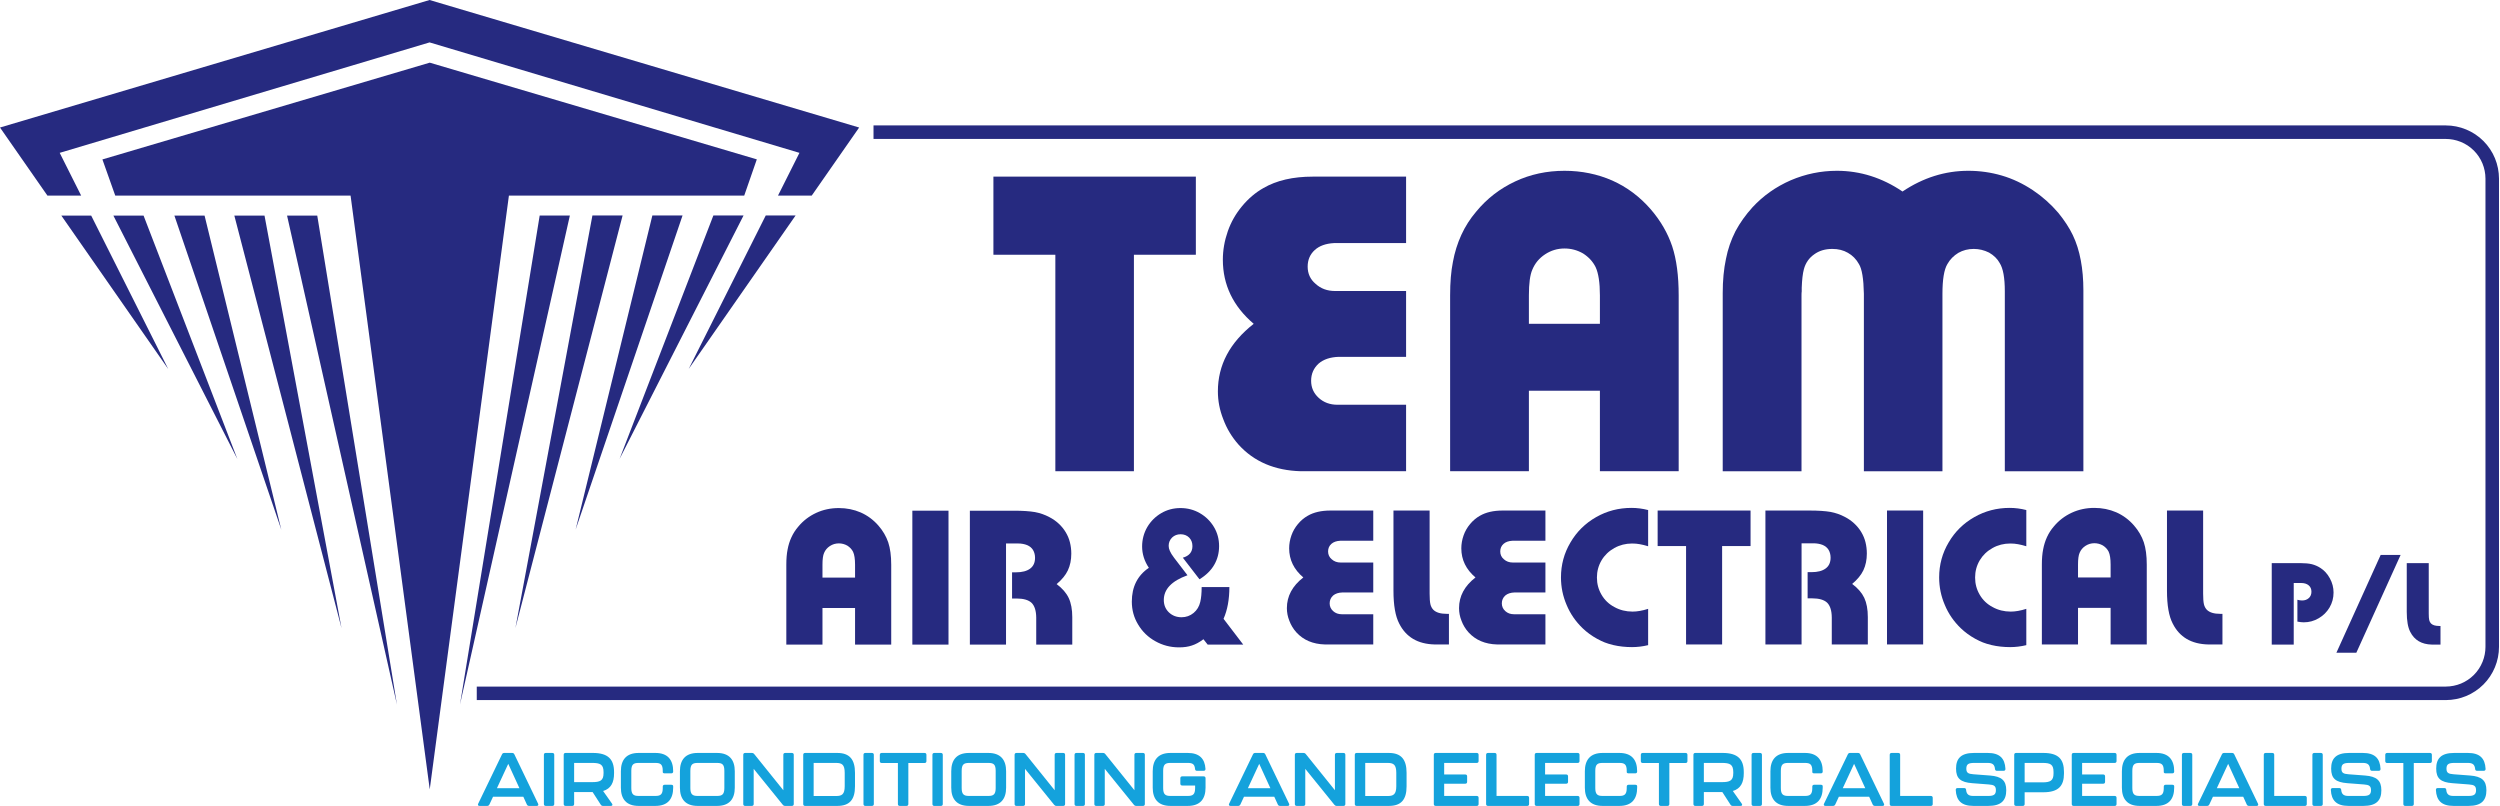 <?xml version="1.0" encoding="UTF-8" standalone="no"?>
<!DOCTYPE svg PUBLIC "-//W3C//DTD SVG 1.1//EN" "http://www.w3.org/Graphics/SVG/1.1/DTD/svg11.dtd">
<svg width="100%" height="100%" viewBox="0 0 1674 540" version="1.1" xmlns="http://www.w3.org/2000/svg" xmlns:xlink="http://www.w3.org/1999/xlink" xml:space="preserve" xmlns:serif="http://www.serif.com/" style="fill-rule:evenodd;clip-rule:evenodd;stroke-linejoin:round;stroke-miterlimit:2;">
    <g transform="matrix(8.333,0,0,8.333,347.811,516.03)">
        <path d="M0,1.411L-0.898,-0.549L-1.808,1.411L0,1.411ZM0.597,2.72L0.314,2.098L-2.122,2.098L-2.412,2.72C-2.447,2.792 -2.508,2.834 -2.593,2.834L-3.202,2.834C-3.316,2.834 -3.365,2.762 -3.316,2.659L-1.398,-1.315C-1.362,-1.387 -1.308,-1.423 -1.224,-1.423L-0.585,-1.423C-0.5,-1.423 -0.446,-1.387 -0.409,-1.315L1.502,2.659C1.55,2.762 1.502,2.834 1.387,2.834L0.779,2.834C0.694,2.834 0.633,2.798 0.597,2.72" style="fill:rgb(20,162,220);fill-rule:nonzero;"/>
    </g>
    <g transform="matrix(8.333,0,0,8.333,364.19,505.432)">
        <path d="M0,3.955L0,-0.001C0,-0.097 0.054,-0.151 0.15,-0.151L0.681,-0.151C0.778,-0.151 0.832,-0.097 0.832,-0.001L0.832,3.955C0.832,4.051 0.778,4.106 0.681,4.106L0.15,4.106C0.054,4.106 0,4.051 0,3.955" style="fill:rgb(20,162,220);fill-rule:nonzero;"/>
    </g>
    <g transform="matrix(8.333,0,0,8.333,404.138,526.783)">
        <path d="M0,-1.17C0,-1.797 -0.271,-1.912 -0.929,-1.912L-2.364,-1.912L-2.364,-0.368L-0.929,-0.368C-0.283,-0.368 0,-0.477 0,-1.091L0,-1.17ZM-0.036,0.344L0.682,1.363C0.753,1.465 0.706,1.544 0.585,1.544L-0.043,1.544C-0.12,1.544 -0.181,1.513 -0.223,1.447L-0.88,0.428L-2.364,0.428L-2.364,1.393C-2.364,1.489 -2.418,1.544 -2.514,1.544L-3.051,1.544C-3.147,1.544 -3.202,1.489 -3.202,1.393L-3.202,-2.563C-3.202,-2.659 -3.147,-2.714 -3.051,-2.714L-0.862,-2.714C0.374,-2.714 0.844,-2.195 0.844,-1.176L0.844,-1.086C0.844,-0.35 0.609,0.151 -0.036,0.344" style="fill:rgb(20,162,220);fill-rule:nonzero;"/>
    </g>
    <g transform="matrix(8.333,0,0,8.333,415.742,516.378)">
        <path d="M0,1.327L0,0.006C0,-0.898 0.428,-1.465 1.429,-1.465L2.774,-1.465C3.775,-1.465 4.202,-0.898 4.202,0.006L4.202,0.024C4.202,0.121 4.148,0.175 4.052,0.175L3.515,0.175C3.419,0.175 3.365,0.133 3.365,0.073L3.365,-0.024C3.365,-0.548 3.19,-0.663 2.774,-0.663L1.429,-0.663C1.013,-0.663 0.838,-0.548 0.838,-0.024L0.838,1.357C0.838,1.876 1.025,1.99 1.429,1.99L2.774,1.99C3.177,1.99 3.365,1.876 3.365,1.357L3.365,1.243C3.365,1.146 3.419,1.092 3.515,1.092L4.052,1.092C4.148,1.092 4.202,1.134 4.202,1.206L4.202,1.327C4.202,2.225 3.775,2.792 2.774,2.792L1.429,2.792C0.428,2.792 0,2.225 0,1.327" style="fill:rgb(20,162,220);fill-rule:nonzero;"/>
    </g>
    <g transform="matrix(8.333,0,0,8.333,480.102,510.855)">
        <path d="M0,2.653C0.404,2.653 0.591,2.539 0.591,2.02L0.591,0.639C0.591,0.115 0.422,-0 0,-0L-1.549,-0C-1.965,-0 -2.141,0.115 -2.141,0.639L-2.141,2.02C-2.141,2.539 -1.954,2.653 -1.549,2.653L0,2.653ZM-2.979,1.99L-2.979,0.669C-2.979,-0.235 -2.551,-0.802 -1.549,-0.802L0,-0.802C1.001,-0.802 1.429,-0.235 1.429,0.669L1.429,1.99C1.429,2.888 1.001,3.455 0,3.455L-1.549,3.455C-2.551,3.455 -2.979,2.888 -2.979,1.99" style="fill:rgb(20,162,220);fill-rule:nonzero;"/>
    </g>
    <g transform="matrix(8.333,0,0,8.333,497.686,505.432)">
        <path d="M0,3.955L0,-0.001C0,-0.097 0.054,-0.151 0.15,-0.151L0.693,-0.151C0.772,-0.151 0.832,-0.121 0.88,-0.061L3.22,2.846L3.22,-0.001C3.22,-0.097 3.274,-0.151 3.37,-0.151L3.908,-0.151C4.004,-0.151 4.058,-0.097 4.058,-0.001L4.058,3.955C4.058,4.051 4.004,4.106 3.908,4.106L3.365,4.106C3.286,4.106 3.226,4.076 3.177,4.015L0.838,1.127L0.838,3.955C0.838,4.051 0.784,4.106 0.687,4.106L0.15,4.106C0.054,4.106 0,4.051 0,3.955" style="fill:rgb(20,162,220);fill-rule:nonzero;"/>
    </g>
    <g transform="matrix(8.333,0,0,8.333,559.846,510.804)">
        <path d="M0,2.665C0.458,2.665 0.693,2.538 0.693,1.875L0.693,0.808C0.693,0.144 0.47,0.006 0,0.006L-1.803,0.006L-1.803,2.665L0,2.665ZM-2.641,3.31L-2.641,-0.645C-2.641,-0.742 -2.587,-0.796 -2.491,-0.796L0.096,-0.796C1.091,-0.796 1.519,-0.265 1.519,0.802L1.519,1.887C1.519,2.949 1.091,3.461 0.096,3.461L-2.491,3.461C-2.587,3.461 -2.641,3.407 -2.641,3.31" style="fill:rgb(20,162,220);fill-rule:nonzero;"/>
    </g>
    <g transform="matrix(8.333,0,0,8.333,578.181,505.432)">
        <path d="M0,3.955L0,-0.001C0,-0.097 0.054,-0.151 0.15,-0.151L0.681,-0.151C0.778,-0.151 0.832,-0.097 0.832,-0.001L0.832,3.955C0.832,4.051 0.778,4.106 0.681,4.106L0.15,4.106C0.054,4.106 0,4.051 0,3.955" style="fill:rgb(20,162,220);fill-rule:nonzero;"/>
    </g>
    <g transform="matrix(8.333,0,0,8.333,601.236,505.432)">
        <path d="M0,3.955L0,0.657L-1.302,0.657C-1.398,0.657 -1.453,0.602 -1.453,0.506L-1.453,-0.001C-1.453,-0.097 -1.398,-0.151 -1.302,-0.151L2.141,-0.151C2.238,-0.151 2.292,-0.097 2.292,-0.001L2.292,0.506C2.292,0.602 2.238,0.657 2.141,0.657L0.839,0.657L0.839,3.955C0.839,4.051 0.784,4.106 0.687,4.106L0.151,4.106C0.054,4.106 0,4.051 0,3.955" style="fill:rgb(20,162,220);fill-rule:nonzero;"/>
    </g>
    <g transform="matrix(8.333,0,0,8.333,624.352,505.432)">
        <path d="M0,3.955L0,-0.001C0,-0.097 0.054,-0.151 0.15,-0.151L0.682,-0.151C0.778,-0.151 0.832,-0.097 0.832,-0.001L0.832,3.955C0.832,4.051 0.778,4.106 0.682,4.106L0.15,4.106C0.054,4.106 0,4.051 0,3.955" style="fill:rgb(20,162,220);fill-rule:nonzero;"/>
    </g>
    <g transform="matrix(8.333,0,0,8.333,661.782,510.855)">
        <path d="M0,2.653C0.404,2.653 0.591,2.539 0.591,2.02L0.591,0.639C0.591,0.115 0.422,-0 0,-0L-1.549,-0C-1.965,-0 -2.141,0.115 -2.141,0.639L-2.141,2.02C-2.141,2.539 -1.954,2.653 -1.549,2.653L0,2.653ZM-2.979,1.99L-2.979,0.669C-2.979,-0.235 -2.551,-0.802 -1.549,-0.802L0,-0.802C1.001,-0.802 1.429,-0.235 1.429,0.669L1.429,1.99C1.429,2.888 1.001,3.455 0,3.455L-1.549,3.455C-2.551,3.455 -2.979,2.888 -2.979,1.99" style="fill:rgb(20,162,220);fill-rule:nonzero;"/>
    </g>
    <g transform="matrix(8.333,0,0,8.333,679.372,505.432)">
        <path d="M0,3.955L0,-0.001C0,-0.097 0.054,-0.151 0.15,-0.151L0.693,-0.151C0.772,-0.151 0.832,-0.121 0.88,-0.061L3.22,2.846L3.22,-0.001C3.22,-0.097 3.274,-0.151 3.37,-0.151L3.908,-0.151C4.004,-0.151 4.058,-0.097 4.058,-0.001L4.058,3.955C4.058,4.051 4.004,4.106 3.908,4.106L3.365,4.106C3.286,4.106 3.226,4.076 3.177,4.015L0.838,1.127L0.838,3.955C0.838,4.051 0.784,4.106 0.687,4.106L0.15,4.106C0.054,4.106 0,4.051 0,3.955" style="fill:rgb(20,162,220);fill-rule:nonzero;"/>
    </g>
    <g transform="matrix(8.333,0,0,8.333,719.515,505.432)">
        <path d="M0,3.955L0,-0.001C0,-0.097 0.054,-0.151 0.15,-0.151L0.681,-0.151C0.778,-0.151 0.832,-0.097 0.832,-0.001L0.832,3.955C0.832,4.051 0.778,4.106 0.681,4.106L0.15,4.106C0.054,4.106 0,4.051 0,3.955" style="fill:rgb(20,162,220);fill-rule:nonzero;"/>
    </g>
    <g transform="matrix(8.333,0,0,8.333,732.775,505.432)">
        <path d="M0,3.955L0,-0.001C0,-0.097 0.054,-0.151 0.15,-0.151L0.693,-0.151C0.772,-0.151 0.832,-0.121 0.88,-0.061L3.22,2.846L3.22,-0.001C3.22,-0.097 3.274,-0.151 3.37,-0.151L3.908,-0.151C4.004,-0.151 4.058,-0.097 4.058,-0.001L4.058,3.955C4.058,4.051 4.004,4.106 3.908,4.106L3.365,4.106C3.286,4.106 3.226,4.076 3.178,4.015L0.838,1.127L0.838,3.955C0.838,4.051 0.784,4.106 0.687,4.106L0.15,4.106C0.054,4.106 0,4.051 0,3.955" style="fill:rgb(20,162,220);fill-rule:nonzero;"/>
    </g>
    <g transform="matrix(8.333,0,0,8.333,771.861,516.378)">
        <path d="M0,1.327L0,0.006C0,-0.898 0.429,-1.465 1.429,-1.465L2.816,-1.465C3.756,-1.465 4.191,-0.995 4.239,-0.187C4.245,-0.084 4.191,-0.03 4.095,-0.03L3.552,-0.03C3.456,-0.03 3.407,-0.084 3.401,-0.181C3.365,-0.572 3.19,-0.663 2.816,-0.663L1.429,-0.663C1.013,-0.663 0.839,-0.548 0.839,-0.024L0.839,1.357C0.839,1.876 1.025,1.99 1.429,1.99L2.816,1.99C3.22,1.99 3.407,1.876 3.407,1.357L3.407,1.152L2.37,1.152C2.274,1.152 2.219,1.098 2.219,1.001L2.219,0.567C2.219,0.471 2.274,0.417 2.37,0.417L4.095,0.417C4.191,0.417 4.245,0.471 4.245,0.567L4.245,1.327C4.245,2.225 3.817,2.792 2.816,2.792L1.429,2.792C0.429,2.792 0,2.225 0,1.327" style="fill:rgb(20,162,220);fill-rule:nonzero;"/>
    </g>
    <g transform="matrix(8.333,0,0,8.333,850.651,516.03)">
        <path d="M0,1.411L-0.898,-0.549L-1.808,1.411L0,1.411ZM0.597,2.72L0.314,2.098L-2.122,2.098L-2.412,2.72C-2.447,2.792 -2.508,2.834 -2.593,2.834L-3.202,2.834C-3.316,2.834 -3.365,2.762 -3.316,2.659L-1.398,-1.315C-1.362,-1.387 -1.308,-1.423 -1.224,-1.423L-0.585,-1.423C-0.5,-1.423 -0.446,-1.387 -0.409,-1.315L1.502,2.659C1.55,2.762 1.502,2.834 1.387,2.834L0.779,2.834C0.694,2.834 0.633,2.798 0.597,2.72" style="fill:rgb(20,162,220);fill-rule:nonzero;"/>
    </g>
    <g transform="matrix(8.333,0,0,8.333,867.03,505.432)">
        <path d="M0,3.955L0,-0.001C0,-0.097 0.054,-0.151 0.15,-0.151L0.693,-0.151C0.772,-0.151 0.832,-0.121 0.88,-0.061L3.22,2.846L3.22,-0.001C3.22,-0.097 3.274,-0.151 3.37,-0.151L3.908,-0.151C4.004,-0.151 4.058,-0.097 4.058,-0.001L4.058,3.955C4.058,4.051 4.004,4.106 3.908,4.106L3.365,4.106C3.286,4.106 3.226,4.076 3.177,4.015L0.838,1.127L0.838,3.955C0.838,4.051 0.784,4.106 0.687,4.106L0.15,4.106C0.054,4.106 0,4.051 0,3.955" style="fill:rgb(20,162,220);fill-rule:nonzero;"/>
    </g>
    <g transform="matrix(8.333,0,0,8.333,929.183,510.804)">
        <path d="M0,2.665C0.458,2.665 0.693,2.538 0.693,1.875L0.693,0.808C0.693,0.144 0.47,0.006 0,0.006L-1.803,0.006L-1.803,2.665L0,2.665ZM-2.641,3.31L-2.641,-0.645C-2.641,-0.742 -2.587,-0.796 -2.491,-0.796L0.096,-0.796C1.091,-0.796 1.519,-0.265 1.519,0.802L1.519,1.887C1.519,2.949 1.091,3.461 0.096,3.461L-2.491,3.461C-2.587,3.461 -2.641,3.407 -2.641,3.31" style="fill:rgb(20,162,220);fill-rule:nonzero;"/>
    </g>
    <g transform="matrix(8.333,0,0,8.333,960.082,505.432)">
        <path d="M0,3.955L0,-0.001C0,-0.097 0.054,-0.151 0.15,-0.151L3.449,-0.151C3.545,-0.151 3.599,-0.097 3.599,-0.001L3.599,0.5C3.599,0.596 3.545,0.651 3.449,0.651L0.832,0.651L0.832,1.579L2.526,1.579C2.623,1.579 2.677,1.634 2.677,1.73L2.677,2.17C2.677,2.267 2.623,2.321 2.526,2.321L0.832,2.321L0.832,3.304L3.449,3.304C3.545,3.304 3.599,3.358 3.599,3.455L3.599,3.955C3.599,4.051 3.545,4.106 3.449,4.106L0.15,4.106C0.054,4.106 0,4.051 0,3.955" style="fill:rgb(20,162,220);fill-rule:nonzero;"/>
    </g>
    <g transform="matrix(8.333,0,0,8.333,995.096,505.432)">
        <path d="M0,3.955L0,-0.001C0,-0.097 0.054,-0.151 0.15,-0.151L0.687,-0.151C0.784,-0.151 0.838,-0.097 0.838,-0.001L0.838,3.304L3.304,3.304C3.401,3.304 3.455,3.358 3.455,3.455L3.455,3.955C3.455,4.051 3.401,4.106 3.304,4.106L0.15,4.106C0.054,4.106 0,4.051 0,3.955" style="fill:rgb(20,162,220);fill-rule:nonzero;"/>
    </g>
    <g transform="matrix(8.333,0,0,8.333,1027.66,505.432)">
        <path d="M0,3.955L0,-0.001C0,-0.097 0.054,-0.151 0.15,-0.151L3.449,-0.151C3.545,-0.151 3.599,-0.097 3.599,-0.001L3.599,0.5C3.599,0.596 3.545,0.651 3.449,0.651L0.832,0.651L0.832,1.579L2.526,1.579C2.623,1.579 2.677,1.634 2.677,1.73L2.677,2.17C2.677,2.267 2.623,2.321 2.526,2.321L0.832,2.321L0.832,3.304L3.449,3.304C3.545,3.304 3.599,3.358 3.599,3.455L3.599,3.955C3.599,4.051 3.545,4.106 3.449,4.106L0.15,4.106C0.054,4.106 0,4.051 0,3.955" style="fill:rgb(20,162,220);fill-rule:nonzero;"/>
    </g>
    <g transform="matrix(8.333,0,0,8.333,1061.22,516.378)">
        <path d="M0,1.327L0,0.006C0,-0.898 0.428,-1.465 1.429,-1.465L2.774,-1.465C3.775,-1.465 4.202,-0.898 4.202,0.006L4.202,0.024C4.202,0.121 4.148,0.175 4.052,0.175L3.515,0.175C3.419,0.175 3.365,0.133 3.365,0.073L3.365,-0.024C3.365,-0.548 3.19,-0.663 2.774,-0.663L1.429,-0.663C1.013,-0.663 0.838,-0.548 0.838,-0.024L0.838,1.357C0.838,1.876 1.025,1.99 1.429,1.99L2.774,1.99C3.177,1.99 3.365,1.876 3.365,1.357L3.365,1.243C3.365,1.146 3.419,1.092 3.515,1.092L4.052,1.092C4.148,1.092 4.202,1.134 4.202,1.206L4.202,1.327C4.202,2.225 3.775,2.792 2.774,2.792L1.429,2.792C0.428,2.792 0,2.225 0,1.327" style="fill:rgb(20,162,220);fill-rule:nonzero;"/>
    </g>
    <g transform="matrix(8.333,0,0,8.333,1110.81,505.432)">
        <path d="M0,3.955L0,0.657L-1.302,0.657C-1.398,0.657 -1.453,0.602 -1.453,0.506L-1.453,-0.001C-1.453,-0.097 -1.398,-0.151 -1.302,-0.151L2.141,-0.151C2.238,-0.151 2.292,-0.097 2.292,-0.001L2.292,0.506C2.292,0.602 2.238,0.657 2.141,0.657L0.839,0.657L0.839,3.955C0.839,4.051 0.784,4.106 0.687,4.106L0.151,4.106C0.054,4.106 0,4.051 0,3.955" style="fill:rgb(20,162,220);fill-rule:nonzero;"/>
    </g>
    <g transform="matrix(8.333,0,0,8.333,1160.6,526.783)">
        <path d="M0,-1.17C0,-1.797 -0.271,-1.912 -0.929,-1.912L-2.364,-1.912L-2.364,-0.368L-0.929,-0.368C-0.283,-0.368 0,-0.477 0,-1.091L0,-1.17ZM-0.036,0.344L0.682,1.363C0.753,1.465 0.706,1.544 0.585,1.544L-0.043,1.544C-0.12,1.544 -0.181,1.513 -0.223,1.447L-0.88,0.428L-2.364,0.428L-2.364,1.393C-2.364,1.489 -2.418,1.544 -2.514,1.544L-3.051,1.544C-3.147,1.544 -3.202,1.489 -3.202,1.393L-3.202,-2.563C-3.202,-2.659 -3.147,-2.714 -3.051,-2.714L-0.862,-2.714C0.374,-2.714 0.844,-2.195 0.844,-1.176L0.844,-1.086C0.844,-0.35 0.609,0.151 -0.036,0.344" style="fill:rgb(20,162,220);fill-rule:nonzero;"/>
    </g>
    <g transform="matrix(8.333,0,0,8.333,1172.86,505.432)">
        <path d="M0,3.955L0,-0.001C0,-0.097 0.054,-0.151 0.15,-0.151L0.681,-0.151C0.778,-0.151 0.832,-0.097 0.832,-0.001L0.832,3.955C0.832,4.051 0.778,4.106 0.681,4.106L0.15,4.106C0.054,4.106 0,4.051 0,3.955" style="fill:rgb(20,162,220);fill-rule:nonzero;"/>
    </g>
    <g transform="matrix(8.333,0,0,8.333,1185.47,516.378)">
        <path d="M0,1.327L0,0.006C0,-0.898 0.428,-1.465 1.429,-1.465L2.774,-1.465C3.775,-1.465 4.202,-0.898 4.202,0.006L4.202,0.024C4.202,0.121 4.148,0.175 4.052,0.175L3.515,0.175C3.419,0.175 3.365,0.133 3.365,0.073L3.365,-0.024C3.365,-0.548 3.19,-0.663 2.774,-0.663L1.429,-0.663C1.013,-0.663 0.838,-0.548 0.838,-0.024L0.838,1.357C0.838,1.876 1.025,1.99 1.429,1.99L2.774,1.99C3.178,1.99 3.365,1.876 3.365,1.357L3.365,1.243C3.365,1.146 3.419,1.092 3.515,1.092L4.052,1.092C4.148,1.092 4.202,1.134 4.202,1.206L4.202,1.327C4.202,2.225 3.775,2.792 2.774,2.792L1.429,2.792C0.428,2.792 0,2.225 0,1.327" style="fill:rgb(20,162,220);fill-rule:nonzero;"/>
    </g>
    <g transform="matrix(8.333,0,0,8.333,1248.98,516.03)">
        <path d="M0,1.411L-0.898,-0.549L-1.808,1.411L0,1.411ZM0.597,2.72L0.314,2.098L-2.122,2.098L-2.412,2.72C-2.447,2.792 -2.508,2.834 -2.593,2.834L-3.202,2.834C-3.316,2.834 -3.365,2.762 -3.316,2.659L-1.398,-1.315C-1.362,-1.387 -1.308,-1.423 -1.224,-1.423L-0.585,-1.423C-0.5,-1.423 -0.446,-1.387 -0.409,-1.315L1.502,2.659C1.55,2.762 1.502,2.834 1.387,2.834L0.779,2.834C0.694,2.834 0.633,2.798 0.597,2.72" style="fill:rgb(20,162,220);fill-rule:nonzero;"/>
    </g>
    <g transform="matrix(8.333,0,0,8.333,1265.36,505.432)">
        <path d="M0,3.955L0,-0.001C0,-0.097 0.054,-0.151 0.15,-0.151L0.687,-0.151C0.784,-0.151 0.838,-0.097 0.838,-0.001L0.838,3.304L3.304,3.304C3.401,3.304 3.455,3.358 3.455,3.455L3.455,3.955C3.455,4.051 3.401,4.106 3.304,4.106L0.15,4.106C0.054,4.106 0,4.051 0,3.955" style="fill:rgb(20,162,220);fill-rule:nonzero;"/>
    </g>
    <g transform="matrix(8.333,0,0,8.333,1309.57,514.818)">
        <path d="M0,1.701C-0.006,1.599 0.048,1.544 0.145,1.544L0.682,1.544C0.778,1.544 0.826,1.599 0.832,1.695C0.868,2.045 1.031,2.178 1.423,2.178L2.604,2.178C3.063,2.178 3.226,2.063 3.226,1.713C3.226,1.376 3.069,1.285 2.665,1.255L1.321,1.152C0.392,1.08 0.024,0.778 0.024,-0.017C0.024,-0.831 0.416,-1.278 1.465,-1.278L2.569,-1.278C3.522,-1.278 3.949,-0.85 3.992,0.001C3.998,0.103 3.943,0.157 3.847,0.157L3.304,0.157C3.208,0.157 3.159,0.103 3.153,0.007C3.117,-0.343 2.954,-0.476 2.569,-0.476L1.477,-0.476C1.013,-0.476 0.85,-0.367 0.85,-0.011C0.85,0.32 1.007,0.405 1.411,0.435L2.756,0.537C3.672,0.61 4.058,0.929 4.058,1.719C4.058,2.533 3.666,2.979 2.611,2.979L1.423,2.979C0.464,2.979 0.042,2.551 0,1.701" style="fill:rgb(20,162,220);fill-rule:nonzero;"/>
    </g>
    <g transform="matrix(8.333,0,0,8.333,1367.66,519.944)">
        <path d="M0,0.471C0.621,0.471 0.886,0.338 0.886,-0.241L0.886,-0.367C0.886,-0.976 0.633,-1.091 0,-1.091L-1.435,-1.091L-1.435,0.471L0,0.471ZM-2.273,2.213L-2.273,-1.742C-2.273,-1.839 -2.219,-1.893 -2.122,-1.893L0.067,-1.893C1.296,-1.893 1.725,-1.374 1.725,-0.367L1.725,-0.235C1.725,0.742 1.296,1.267 0.067,1.267L-1.435,1.267L-1.435,2.213C-1.435,2.31 -1.489,2.364 -1.585,2.364L-2.122,2.364C-2.219,2.364 -2.273,2.31 -2.273,2.213" style="fill:rgb(20,162,220);fill-rule:nonzero;"/>
    </g>
    <g transform="matrix(8.333,0,0,8.333,1387.25,505.432)">
        <path d="M0,3.955L0,-0.001C0,-0.097 0.054,-0.151 0.15,-0.151L3.449,-0.151C3.545,-0.151 3.599,-0.097 3.599,-0.001L3.599,0.5C3.599,0.596 3.545,0.651 3.449,0.651L0.832,0.651L0.832,1.579L2.526,1.579C2.623,1.579 2.677,1.634 2.677,1.73L2.677,2.17C2.677,2.267 2.623,2.321 2.526,2.321L0.832,2.321L0.832,3.304L3.449,3.304C3.545,3.304 3.599,3.358 3.599,3.455L3.599,3.955C3.599,4.051 3.545,4.106 3.449,4.106L0.15,4.106C0.054,4.106 0,4.051 0,3.955" style="fill:rgb(20,162,220);fill-rule:nonzero;"/>
    </g>
    <g transform="matrix(8.333,0,0,8.333,1420.82,516.378)">
        <path d="M0,1.327L0,0.006C0,-0.898 0.428,-1.465 1.429,-1.465L2.774,-1.465C3.775,-1.465 4.202,-0.898 4.202,0.006L4.202,0.024C4.202,0.121 4.148,0.175 4.052,0.175L3.515,0.175C3.419,0.175 3.365,0.133 3.365,0.073L3.365,-0.024C3.365,-0.548 3.19,-0.663 2.774,-0.663L1.429,-0.663C1.013,-0.663 0.838,-0.548 0.838,-0.024L0.838,1.357C0.838,1.876 1.025,1.99 1.429,1.99L2.774,1.99C3.178,1.99 3.365,1.876 3.365,1.357L3.365,1.243C3.365,1.146 3.419,1.092 3.515,1.092L4.052,1.092C4.148,1.092 4.202,1.134 4.202,1.206L4.202,1.327C4.202,2.225 3.775,2.792 2.774,2.792L1.429,2.792C0.428,2.792 0,2.225 0,1.327" style="fill:rgb(20,162,220);fill-rule:nonzero;"/>
    </g>
    <g transform="matrix(8.333,0,0,8.333,1461.01,505.432)">
        <path d="M0,3.955L0,-0.001C0,-0.097 0.054,-0.151 0.15,-0.151L0.682,-0.151C0.778,-0.151 0.832,-0.097 0.832,-0.001L0.832,3.955C0.832,4.051 0.778,4.106 0.682,4.106L0.15,4.106C0.054,4.106 0,4.051 0,3.955" style="fill:rgb(20,162,220);fill-rule:nonzero;"/>
    </g>
    <g transform="matrix(8.333,0,0,8.333,1499.45,516.03)">
        <path d="M0,1.411L-0.898,-0.549L-1.808,1.411L0,1.411ZM0.597,2.72L0.314,2.098L-2.122,2.098L-2.411,2.72C-2.447,2.792 -2.508,2.834 -2.593,2.834L-3.202,2.834C-3.316,2.834 -3.365,2.762 -3.316,2.659L-1.398,-1.315C-1.362,-1.387 -1.308,-1.423 -1.224,-1.423L-0.585,-1.423C-0.5,-1.423 -0.446,-1.387 -0.409,-1.315L1.502,2.659C1.55,2.762 1.502,2.834 1.387,2.834L0.779,2.834C0.694,2.834 0.633,2.798 0.597,2.72" style="fill:rgb(20,162,220);fill-rule:nonzero;"/>
    </g>
    <g transform="matrix(8.333,0,0,8.333,1515.83,505.432)">
        <path d="M0,3.955L0,-0.001C0,-0.097 0.054,-0.151 0.15,-0.151L0.687,-0.151C0.784,-0.151 0.838,-0.097 0.838,-0.001L0.838,3.304L3.304,3.304C3.401,3.304 3.455,3.358 3.455,3.455L3.455,3.955C3.455,4.051 3.401,4.106 3.304,4.106L0.15,4.106C0.054,4.106 0,4.051 0,3.955" style="fill:rgb(20,162,220);fill-rule:nonzero;"/>
    </g>
    <g transform="matrix(8.333,0,0,8.333,1548.38,505.432)">
        <path d="M0,3.955L0,-0.001C0,-0.097 0.054,-0.151 0.15,-0.151L0.682,-0.151C0.778,-0.151 0.832,-0.097 0.832,-0.001L0.832,3.955C0.832,4.051 0.778,4.106 0.682,4.106L0.15,4.106C0.054,4.106 0,4.051 0,3.955" style="fill:rgb(20,162,220);fill-rule:nonzero;"/>
    </g>
    <g transform="matrix(8.333,0,0,8.333,1560.74,514.818)">
        <path d="M0,1.701C-0.006,1.599 0.048,1.544 0.145,1.544L0.682,1.544C0.778,1.544 0.826,1.599 0.832,1.695C0.868,2.045 1.031,2.178 1.423,2.178L2.604,2.178C3.063,2.178 3.226,2.063 3.226,1.713C3.226,1.376 3.069,1.285 2.665,1.255L1.321,1.152C0.392,1.08 0.024,0.778 0.024,-0.017C0.024,-0.831 0.416,-1.278 1.465,-1.278L2.569,-1.278C3.522,-1.278 3.949,-0.85 3.992,0.001C3.998,0.103 3.943,0.157 3.847,0.157L3.305,0.157C3.208,0.157 3.159,0.103 3.153,0.007C3.117,-0.343 2.954,-0.476 2.569,-0.476L1.477,-0.476C1.013,-0.476 0.85,-0.367 0.85,-0.011C0.85,0.32 1.007,0.405 1.411,0.435L2.756,0.537C3.672,0.61 4.058,0.929 4.058,1.719C4.058,2.533 3.666,2.979 2.611,2.979L1.423,2.979C0.464,2.979 0.042,2.551 0,1.701" style="fill:rgb(20,162,220);fill-rule:nonzero;"/>
    </g>
    <g transform="matrix(8.333,0,0,8.333,1609.28,505.432)">
        <path d="M0,3.955L0,0.657L-1.302,0.657C-1.398,0.657 -1.453,0.602 -1.453,0.506L-1.453,-0.001C-1.453,-0.097 -1.398,-0.151 -1.302,-0.151L2.141,-0.151C2.238,-0.151 2.292,-0.097 2.292,-0.001L2.292,0.506C2.292,0.602 2.238,0.657 2.141,0.657L0.839,0.657L0.839,3.955C0.839,4.051 0.784,4.106 0.687,4.106L0.151,4.106C0.054,4.106 0,4.051 0,3.955" style="fill:rgb(20,162,220);fill-rule:nonzero;"/>
    </g>
    <g transform="matrix(8.333,0,0,8.333,1631.08,514.818)">
        <path d="M0,1.701C-0.006,1.599 0.048,1.544 0.144,1.544L0.682,1.544C0.778,1.544 0.826,1.599 0.832,1.695C0.868,2.045 1.031,2.178 1.422,2.178L2.604,2.178C3.063,2.178 3.226,2.063 3.226,1.713C3.226,1.376 3.069,1.285 2.665,1.255L1.321,1.152C0.392,1.08 0.024,0.778 0.024,-0.017C0.024,-0.831 0.416,-1.278 1.465,-1.278L2.569,-1.278C3.522,-1.278 3.949,-0.85 3.992,0.001C3.998,0.103 3.943,0.157 3.847,0.157L3.304,0.157C3.208,0.157 3.159,0.103 3.153,0.007C3.117,-0.343 2.954,-0.476 2.569,-0.476L1.477,-0.476C1.013,-0.476 0.85,-0.367 0.85,-0.011C0.85,0.32 1.007,0.405 1.411,0.435L2.756,0.537C3.672,0.61 4.058,0.929 4.058,1.719C4.058,2.533 3.666,2.979 2.611,2.979L1.422,2.979C0.464,2.979 0.042,2.551 0,1.701" style="fill:rgb(20,162,220);fill-rule:nonzero;"/>
    </g>
    <g transform="matrix(8.333,0,0,8.333,340.77,439.575)">
        <path d="M0,-37.036L18.909,-37.036L19.92,-39.945L-6.362,-47.716L-32.665,-39.94L-31.634,-37.036L-12.724,-37.036L-6.362,10.68L0,-37.036Z" style="fill:rgb(38,42,128);fill-rule:nonzero;"/>
    </g>
    <g transform="matrix(8.333,0,0,8.333,0,45.567)">
        <path d="M0,4.779L3.809,10.247L6.52,10.247L4.797,6.814L34.518,-2.061L64.24,6.814L62.517,10.247L65.228,10.247L69.037,4.779L34.518,-5.468L0,4.779Z" style="fill:rgb(38,42,128);fill-rule:nonzero;"/>
    </g>
    <g transform="matrix(8.333,0,0,8.333,41.079,247.119)">
        <path d="M0,-12.33L8.59,0L2.399,-12.33L0,-12.33Z" style="fill:rgb(38,42,128);fill-rule:nonzero;"/>
    </g>
    <g transform="matrix(8.333,0,0,8.333,75.92,307.398)">
        <path d="M0,-19.564L9.965,0L2.426,-19.564L0,-19.564Z" style="fill:rgb(38,42,128);fill-rule:nonzero;"/>
    </g>
    <g transform="matrix(8.333,0,0,8.333,116.777,354.748)">
        <path d="M0,-25.246L8.593,0L2.425,-25.246L0,-25.246Z" style="fill:rgb(38,42,128);fill-rule:nonzero;"/>
    </g>
    <g transform="matrix(8.333,0,0,8.333,156.917,420.639)">
        <path d="M0,-33.153L8.614,0L2.425,-33.153L0,-33.153Z" style="fill:rgb(38,42,128);fill-rule:nonzero;"/>
    </g>
    <g transform="matrix(8.333,0,0,8.333,192.218,471.823)">
        <path d="M0,-39.295L8.83,0L2.426,-39.295L0,-39.295Z" style="fill:rgb(38,42,128);fill-rule:nonzero;"/>
    </g>
    <g transform="matrix(8.333,0,0,8.333,512.736,247.035)">
        <path d="M0,-12.33L-6.191,0L2.399,-12.33L0,-12.33Z" style="fill:rgb(38,42,128);fill-rule:nonzero;"/>
    </g>
    <g transform="matrix(8.333,0,0,8.333,477.672,307.318)">
        <path d="M0,-19.564L-7.539,0L2.425,-19.564L0,-19.564Z" style="fill:rgb(38,42,128);fill-rule:nonzero;"/>
    </g>
    <g transform="matrix(8.333,0,0,8.333,436.816,354.66)">
        <path d="M0,-25.245L-6.167,0L2.426,-25.245L0,-25.245Z" style="fill:rgb(38,42,128);fill-rule:nonzero;"/>
    </g>
    <g transform="matrix(8.333,0,0,8.333,396.678,420.56)">
        <path d="M0,-33.153L-6.188,0L2.426,-33.153L0,-33.153Z" style="fill:rgb(38,42,128);fill-rule:nonzero;"/>
    </g>
    <g transform="matrix(8.333,0,0,8.333,361.377,471.743)">
        <path d="M0,-39.295L-6.405,0L2.425,-39.295L0,-39.295Z" style="fill:rgb(38,42,128);fill-rule:nonzero;"/>
    </g>
    <g transform="matrix(8.333,0,0,8.333,759.269,118.263)">
        <path d="M0,23.673L-6.313,23.673L-6.313,6.278L-11.29,6.278L-11.29,0L4.977,0L4.977,6.278L0,6.278L0,23.673Z" style="fill:rgb(38,42,128);fill-rule:nonzero;"/>
    </g>
    <g transform="matrix(8.333,0,0,8.333,901.05,162.782)">
        <path d="M-0.659,12.989L4.856,12.989L4.856,18.331L-3.608,18.331C-5.7,18.273 -7.365,17.562 -8.602,16.198C-9.146,15.585 -9.556,14.903 -9.834,14.151C-10.123,13.423 -10.267,12.677 -10.267,11.914C-10.267,9.798 -9.307,7.989 -7.388,6.486C-9.042,5.075 -9.868,3.358 -9.868,1.335C-9.868,0.572 -9.736,-0.191 -9.469,-0.955C-9.215,-1.683 -8.834,-2.353 -8.325,-2.966C-7.816,-3.579 -7.244,-4.065 -6.608,-4.423C-5.556,-5.036 -4.232,-5.342 -2.636,-5.342L4.856,-5.342L4.856,-0.001L-0.937,-0.001C-1.596,0.034 -2.11,0.219 -2.48,0.554C-2.862,0.901 -3.053,1.346 -3.053,1.89C-3.053,2.456 -2.839,2.919 -2.411,3.277C-1.995,3.659 -1.474,3.849 -0.85,3.849L4.856,3.849L4.856,9.139L-0.555,9.139C-1.238,9.162 -1.775,9.341 -2.168,9.677C-2.573,10.047 -2.775,10.509 -2.775,11.064C-2.775,11.608 -2.573,12.064 -2.168,12.434C-1.764,12.804 -1.26,12.989 -0.659,12.989Z" style="fill:rgb(38,42,128);fill-rule:nonzero;"/>
    </g>
    <g transform="matrix(8.333,0,0,8.333,1023.75,213.07)">
        <path d="M0,0.451L5.706,0.451L5.706,-1.838C5.706,-2.856 5.59,-3.613 5.359,-4.11C5.139,-4.55 4.804,-4.914 4.353,-5.203C3.89,-5.469 3.393,-5.602 2.861,-5.602C2.295,-5.602 1.775,-5.446 1.3,-5.133C0.826,-4.821 0.486,-4.411 0.277,-3.902C0.092,-3.486 0,-2.798 0,-1.838L0,0.451ZM12.036,-1.821L12.036,12.296L5.706,12.296L5.706,5.827L0,5.827L0,12.296L-6.33,12.296L-6.33,-1.821C-6.33,-2.873 -6.255,-3.775 -6.105,-4.527C-5.966,-5.29 -5.74,-6.012 -5.429,-6.695C-5.116,-7.376 -4.717,-8.001 -4.232,-8.567C-3.376,-9.608 -2.33,-10.417 -1.093,-10.995C0.121,-11.562 1.439,-11.845 2.861,-11.845C4.226,-11.845 5.503,-11.585 6.694,-11.065C7.885,-10.533 8.92,-9.758 9.799,-8.741C10.585,-7.827 11.157,-6.839 11.515,-5.775C11.863,-4.723 12.036,-3.405 12.036,-1.821Z" style="fill:rgb(38,42,128);fill-rule:nonzero;"/>
    </g>
    <g transform="matrix(8.333,0,0,8.333,1206.29,228.825)">
        <path d="M0,-3.729L0,10.406L-6.331,10.406L-6.331,-3.902C-6.331,-4.931 -6.244,-5.85 -6.07,-6.66C-5.92,-7.434 -5.665,-8.174 -5.307,-8.88C-4.949,-9.55 -4.492,-10.192 -3.937,-10.805C-3.082,-11.73 -2.058,-12.452 -0.867,-12.973C0.323,-13.481 1.561,-13.736 2.844,-13.736C4.717,-13.736 6.475,-13.181 8.116,-12.071C9.77,-13.181 11.533,-13.736 13.406,-13.736C14.331,-13.736 15.227,-13.608 16.094,-13.354C16.961,-13.1 17.794,-12.706 18.592,-12.175C19.354,-11.666 20.036,-11.059 20.638,-10.354C21.135,-9.741 21.523,-9.146 21.8,-8.568C22.089,-7.966 22.303,-7.29 22.442,-6.538C22.58,-5.81 22.65,-5.006 22.65,-4.128L22.65,10.406L16.337,10.406L16.337,-4.059C16.337,-5.145 16.198,-5.902 15.921,-6.33C15.736,-6.666 15.452,-6.943 15.071,-7.163C14.678,-7.359 14.267,-7.458 13.839,-7.458C13.389,-7.458 12.978,-7.353 12.608,-7.145C12.227,-6.914 11.932,-6.613 11.724,-6.244C11.457,-5.804 11.325,-5.006 11.325,-3.85L11.325,10.406L5.012,10.406L5.012,-3.85C4.989,-5.064 4.856,-5.862 4.613,-6.244C4.393,-6.637 4.099,-6.937 3.728,-7.145C3.37,-7.353 2.954,-7.458 2.48,-7.458C1.902,-7.458 1.416,-7.313 1.023,-7.024C0.607,-6.735 0.329,-6.336 0.191,-5.827C0.098,-5.481 0.04,-4.983 0.017,-4.336L0.017,-4.041C0.005,-3.983 0,-3.879 0,-3.729Z" style="fill:rgb(38,42,128);fill-rule:nonzero;"/>
    </g>
    <g transform="matrix(8.333,0,0,8.333,550.728,385.062)">
        <path d="M0,0.205L2.618,0.205L2.618,-0.835C2.618,-1.298 2.565,-1.642 2.459,-1.868C2.359,-2.068 2.205,-2.233 1.998,-2.365C1.785,-2.486 1.557,-2.546 1.313,-2.546C1.053,-2.546 0.814,-2.475 0.597,-2.333C0.379,-2.191 0.223,-2.005 0.127,-1.774C0.042,-1.584 0,-1.272 0,-0.835L0,0.205ZM5.524,-0.828L5.524,5.589L2.618,5.589L2.618,2.649L0,2.649L0,5.589L-2.905,5.589L-2.905,-0.828C-2.905,-1.306 -2.871,-1.716 -2.802,-2.057C-2.738,-2.404 -2.635,-2.733 -2.491,-3.043C-2.348,-3.353 -2.165,-3.636 -1.942,-3.894C-1.55,-4.367 -1.069,-4.735 -0.502,-4.998C0.055,-5.255 0.66,-5.384 1.313,-5.384C1.939,-5.384 2.526,-5.266 3.072,-5.03C3.618,-4.788 4.094,-4.436 4.497,-3.973C4.858,-3.558 5.12,-3.108 5.285,-2.625C5.444,-2.147 5.524,-1.547 5.524,-0.828Z" style="fill:rgb(38,42,128);fill-rule:nonzero;"/>
    </g>
    <g transform="matrix(-8.333,0,0,8.333,4251.17,62.489)">
        <rect x="433.944" y="33.537" width="2.905" height="10.761" style="fill:rgb(38,42,128);"/>
    </g>
    <g transform="matrix(8.333,0,0,8.333,673.633,341.966)">
        <path d="M0,10.761L-2.905,10.761L-2.905,0L0.629,0C1.329,0 1.894,0.037 2.324,0.111C2.738,0.189 3.123,0.323 3.478,0.513C3.754,0.655 4.003,0.828 4.226,1.033C4.454,1.243 4.645,1.477 4.799,1.735C4.953,1.992 5.065,2.26 5.134,2.538C5.208,2.833 5.245,3.138 5.245,3.453C5.245,3.958 5.152,4.407 4.966,4.801C4.786,5.18 4.486,5.545 4.067,5.897C4.523,6.239 4.847,6.612 5.038,7.016C5.229,7.426 5.324,7.941 5.324,8.562L5.324,10.761L2.427,10.761L2.427,8.593C2.422,8.041 2.297,7.645 2.053,7.403C1.804,7.172 1.403,7.056 0.851,7.056L0.485,7.056L0.485,4.951L0.804,4.951C1.297,4.951 1.676,4.851 1.942,4.651C2.202,4.457 2.332,4.168 2.332,3.784C2.332,3.553 2.279,3.345 2.172,3.161C2.066,2.988 1.91,2.856 1.703,2.767C1.48,2.678 1.231,2.633 0.955,2.633L0,2.633L0,10.761Z" style="fill:rgb(38,42,128);fill-rule:nonzero;"/>
    </g>
    <g transform="matrix(8.333,0,0,8.333,804.627,380.595)">
        <path d="M0,1.498L2.228,1.498C2.228,2.491 2.072,3.343 1.759,4.052L3.343,6.126L0.485,6.126L0.143,5.692C-0.175,5.934 -0.486,6.102 -0.788,6.197C-1.075,6.296 -1.417,6.346 -1.815,6.346C-2.504,6.346 -3.141,6.181 -3.725,5.85C-4.304,5.529 -4.762,5.085 -5.102,4.517C-5.442,3.961 -5.611,3.345 -5.611,2.673C-5.611,1.48 -5.155,0.573 -4.243,-0.047C-4.603,-0.588 -4.784,-1.159 -4.784,-1.758C-4.784,-2.32 -4.646,-2.841 -4.37,-3.319C-4.094,-3.786 -3.72,-4.16 -3.248,-4.438C-2.781,-4.711 -2.266,-4.848 -1.703,-4.848C-1.136,-4.848 -0.616,-4.711 -0.143,-4.438C0.329,-4.165 0.706,-3.795 0.987,-3.327C1.263,-2.864 1.401,-2.352 1.401,-1.79C1.401,-1.232 1.268,-0.728 1.003,-0.276C0.742,0.171 0.35,0.555 -0.175,0.875L-1.512,-0.859C-0.998,-1.006 -0.741,-1.316 -0.741,-1.79C-0.741,-2.068 -0.828,-2.296 -1.003,-2.475C-1.183,-2.654 -1.414,-2.743 -1.695,-2.743C-1.961,-2.743 -2.186,-2.657 -2.372,-2.483C-2.558,-2.299 -2.651,-2.076 -2.651,-1.813C-2.651,-1.682 -2.619,-1.545 -2.555,-1.403C-2.492,-1.251 -2.377,-1.067 -2.213,-0.851L-1.139,0.552C-2.407,1.009 -3.041,1.671 -3.041,2.539C-3.041,2.938 -2.905,3.269 -2.635,3.532C-2.359,3.795 -2.019,3.926 -1.616,3.926C-1.25,3.926 -0.926,3.81 -0.645,3.579C-0.374,3.353 -0.197,3.059 -0.112,2.696C-0.037,2.386 0,1.987 0,1.498" style="fill:rgb(38,42,128);fill-rule:nonzero;"/>
    </g>
    <g transform="matrix(8.333,0,0,8.333,900.959,362.091)">
        <path d="M-0.303,5.905L2.229,5.905L2.229,8.333L-1.655,8.333C-2.616,8.307 -3.38,7.983 -3.948,7.363C-4.197,7.085 -4.385,6.775 -4.513,6.433C-4.645,6.102 -4.712,5.763 -4.712,5.416C-4.712,4.454 -4.272,3.632 -3.391,2.948C-4.149,2.307 -4.529,1.527 -4.529,0.607C-4.529,0.26 -4.468,-0.087 -4.346,-0.433C-4.229,-0.765 -4.054,-1.069 -3.82,-1.348C-3.587,-1.626 -3.324,-1.847 -3.032,-2.01C-2.55,-2.289 -1.942,-2.428 -1.21,-2.428L2.229,-2.428L2.229,-0L-0.43,-0C-0.732,0.016 -0.968,0.1 -1.138,0.252C-1.313,0.41 -1.401,0.613 -1.401,0.86C-1.401,1.117 -1.303,1.327 -1.106,1.49C-0.915,1.664 -0.677,1.75 -0.39,1.75L2.229,1.75L2.229,4.155L-0.254,4.155C-0.568,4.165 -0.814,4.247 -0.995,4.399C-1.18,4.567 -1.274,4.778 -1.274,5.03C-1.274,5.277 -1.18,5.484 -0.995,5.653C-0.809,5.821 -0.578,5.905 -0.303,5.905Z" style="fill:rgb(38,42,128);fill-rule:nonzero;"/>
    </g>
    <g transform="matrix(8.333,0,0,8.333,968.747,362.36)">
        <path d="M0,5.841L0.175,5.841L0.175,8.301L-0.971,8.301C-2.324,8.269 -3.274,7.709 -3.821,6.621C-4.128,6.033 -4.282,5.153 -4.282,3.981L-4.282,-2.46L-1.377,-2.46L-1.377,4.209C-1.377,4.598 -1.356,4.885 -1.313,5.068C-1.271,5.247 -1.191,5.397 -1.074,5.518C-0.857,5.733 -0.499,5.841 0,5.841" style="fill:rgb(38,42,128);fill-rule:nonzero;"/>
    </g>
    <g transform="matrix(8.333,0,0,8.333,1016.24,362.091)">
        <path d="M-0.303,5.905L2.229,5.905L2.229,8.333L-1.655,8.333C-2.616,8.307 -3.38,7.983 -3.948,7.363C-4.197,7.085 -4.386,6.775 -4.513,6.433C-4.646,6.102 -4.712,5.763 -4.712,5.416C-4.712,4.454 -4.272,3.632 -3.391,2.948C-4.149,2.307 -4.529,1.527 -4.529,0.607C-4.529,0.26 -4.468,-0.087 -4.346,-0.433C-4.229,-0.765 -4.054,-1.069 -3.821,-1.348C-3.587,-1.626 -3.324,-1.847 -3.033,-2.01C-2.549,-2.289 -1.942,-2.428 -1.21,-2.428L2.229,-2.428L2.229,-0L-0.43,-0C-0.732,0.016 -0.968,0.1 -1.138,0.252C-1.314,0.41 -1.401,0.613 -1.401,0.86C-1.401,1.117 -1.303,1.327 -1.106,1.49C-0.915,1.664 -0.677,1.75 -0.39,1.75L2.229,1.75L2.229,4.155L-0.255,4.155C-0.568,4.165 -0.815,4.247 -0.995,4.399C-1.181,4.567 -1.274,4.778 -1.274,5.03C-1.274,5.277 -1.181,5.484 -0.995,5.653C-0.809,5.821 -0.578,5.905 -0.303,5.905Z" style="fill:rgb(38,42,128);fill-rule:nonzero;"/>
    </g>
    <g transform="matrix(8.333,0,0,8.333,1103.59,365.71)">
        <path d="M0,5.037L0,7.954C-0.435,8.059 -0.867,8.112 -1.297,8.112C-1.828,8.112 -2.33,8.056 -2.802,7.946C-3.078,7.878 -3.306,7.808 -3.486,7.737C-3.667,7.666 -3.874,7.568 -4.107,7.441C-4.542,7.2 -4.927,6.919 -5.261,6.598C-5.829,6.051 -6.259,5.426 -6.551,4.722C-6.853,4.017 -7.004,3.282 -7.004,2.514C-7.004,1.495 -6.75,0.557 -6.24,-0.3C-5.741,-1.157 -5.054,-1.835 -4.179,-2.334C-3.314,-2.828 -2.367,-3.075 -1.337,-3.075C-0.892,-3.075 -0.446,-3.017 0,-2.902L0,0.007C-0.239,-0.066 -0.462,-0.121 -0.669,-0.158C-0.86,-0.195 -1.067,-0.213 -1.29,-0.213C-1.804,-0.213 -2.279,-0.093 -2.714,0.149C-3.155,0.396 -3.497,0.725 -3.741,1.135C-3.99,1.555 -4.115,2.018 -4.115,2.522C-4.115,3.027 -3.99,3.489 -3.741,3.91C-3.492,4.335 -3.147,4.664 -2.706,4.895C-2.271,5.137 -1.786,5.258 -1.25,5.258C-0.878,5.258 -0.462,5.184 0,5.037" style="fill:rgb(38,42,128);fill-rule:nonzero;"/>
    </g>
    <g transform="matrix(8.333,0,0,8.333,1153.13,341.857)">
        <path d="M0,10.761L-2.897,10.761L-2.897,2.854L-5.181,2.854L-5.181,0L2.285,0L2.285,2.854L0,2.854L0,10.761Z" style="fill:rgb(38,42,128);fill-rule:nonzero;"/>
    </g>
    <g transform="matrix(8.333,0,0,8.333,1206.33,341.857)">
        <path d="M0,10.761L-2.905,10.761L-2.905,0L0.629,0C1.329,0 1.894,0.037 2.324,0.11C2.738,0.189 3.123,0.323 3.478,0.512C3.754,0.654 4.003,0.827 4.226,1.033C4.454,1.243 4.645,1.477 4.799,1.734C4.953,1.992 5.065,2.26 5.134,2.538C5.208,2.833 5.245,3.138 5.245,3.453C5.245,3.957 5.152,4.407 4.967,4.801C4.786,5.179 4.486,5.545 4.067,5.897C4.524,6.239 4.847,6.612 5.038,7.016C5.229,7.426 5.324,7.941 5.324,8.562L5.324,10.761L2.427,10.761L2.427,8.593C2.422,8.041 2.297,7.644 2.053,7.402C1.804,7.171 1.403,7.056 0.852,7.056L0.486,7.056L0.486,4.951L0.804,4.951C1.297,4.951 1.677,4.851 1.942,4.651C2.202,4.457 2.332,4.168 2.332,3.784C2.332,3.553 2.279,3.345 2.173,3.161C2.067,2.988 1.91,2.857 1.703,2.767C1.48,2.678 1.231,2.633 0.955,2.633L0,2.633L0,10.761Z" style="fill:rgb(38,42,128);fill-rule:nonzero;"/>
    </g>
    <g transform="matrix(-8.333,0,0,8.333,5556.38,62.273)">
        <rect x="512.257" y="33.55" width="2.905" height="10.761" style="fill:rgb(38,42,128);"/>
    </g>
    <g transform="matrix(8.333,0,0,8.333,1356.82,365.71)">
        <path d="M0,5.037L0,7.954C-0.435,8.059 -0.868,8.112 -1.298,8.112C-1.828,8.112 -2.33,8.056 -2.802,7.946C-3.078,7.878 -3.306,7.808 -3.486,7.737C-3.667,7.666 -3.874,7.568 -4.107,7.441C-4.542,7.2 -4.927,6.919 -5.261,6.598C-5.829,6.051 -6.259,5.426 -6.55,4.722C-6.853,4.017 -7.004,3.282 -7.004,2.514C-7.004,1.495 -6.749,0.557 -6.24,-0.3C-5.742,-1.157 -5.054,-1.835 -4.179,-2.334C-3.314,-2.828 -2.367,-3.075 -1.337,-3.075C-0.891,-3.075 -0.446,-3.017 0,-2.902L0,0.007C-0.239,-0.066 -0.462,-0.121 -0.668,-0.158C-0.86,-0.195 -1.067,-0.213 -1.289,-0.213C-1.804,-0.213 -2.279,-0.093 -2.714,0.149C-3.155,0.396 -3.497,0.725 -3.741,1.135C-3.99,1.555 -4.115,2.018 -4.115,2.522C-4.115,3.027 -3.99,3.489 -3.741,3.91C-3.492,4.335 -3.147,4.664 -2.706,4.895C-2.271,5.137 -1.786,5.258 -1.25,5.258C-0.879,5.258 -0.462,5.184 0,5.037" style="fill:rgb(38,42,128);fill-rule:nonzero;"/>
    </g>
    <g transform="matrix(8.333,0,0,8.333,1391.44,384.962)">
        <path d="M0,0.204L2.619,0.204L2.619,-0.837C2.619,-1.299 2.566,-1.643 2.46,-1.869C2.359,-2.069 2.205,-2.235 1.998,-2.366C1.786,-2.487 1.557,-2.547 1.314,-2.547C1.053,-2.547 0.815,-2.476 0.597,-2.334C0.379,-2.192 0.223,-2.006 0.128,-1.775C0.043,-1.586 0,-1.273 0,-0.837L0,0.204ZM5.524,-0.829L5.524,5.589L2.619,5.589L2.619,2.648L0,2.648L0,5.589L-2.905,5.589L-2.905,-0.829C-2.905,-1.307 -2.871,-1.717 -2.801,-2.058C-2.737,-2.405 -2.634,-2.734 -2.491,-3.044C-2.348,-3.354 -2.165,-3.638 -1.942,-3.895C-1.549,-4.368 -1.069,-4.736 -0.501,-4.999C0.056,-5.256 0.661,-5.385 1.314,-5.385C1.939,-5.385 2.526,-5.267 3.073,-5.031C3.619,-4.789 4.094,-4.437 4.497,-3.974C4.858,-3.559 5.121,-3.109 5.285,-2.626C5.444,-2.148 5.524,-1.549 5.524,-0.829Z" style="fill:rgb(38,42,128);fill-rule:nonzero;"/>
    </g>
    <g transform="matrix(8.333,0,0,8.333,1486.69,362.36)">
        <path d="M0,5.841L0.175,5.841L0.175,8.301L-0.971,8.301C-2.324,8.269 -3.274,7.709 -3.82,6.621C-4.128,6.033 -4.282,5.153 -4.282,3.981L-4.282,-2.46L-1.377,-2.46L-1.377,4.209C-1.377,4.598 -1.356,4.885 -1.313,5.068C-1.271,5.247 -1.191,5.397 -1.074,5.518C-0.857,5.733 -0.499,5.841 0,5.841" style="fill:rgb(38,42,128);fill-rule:nonzero;"/>
    </g>
    <g transform="matrix(8.333,0,0,8.333,1535.88,377.066)">
        <path d="M0,6.546L-1.767,6.546L-1.767,0L0.547,0C0.912,0 1.215,0.029 1.457,0.087C1.702,0.151 1.927,0.248 2.13,0.379C2.446,0.574 2.705,0.856 2.904,1.223C3.102,1.585 3.2,1.965 3.2,2.364C3.2,2.799 3.093,3.199 2.88,3.563C2.664,3.928 2.372,4.217 2.004,4.431C1.633,4.649 1.234,4.757 0.808,4.757C0.67,4.757 0.498,4.738 0.295,4.7L0.295,2.945C0.437,2.983 0.561,3.002 0.668,3.002C0.891,3.002 1.073,2.937 1.215,2.806C1.354,2.678 1.423,2.508 1.423,2.297C1.423,2.08 1.349,1.909 1.2,1.784C1.052,1.66 0.849,1.597 0.59,1.597L0,1.597L0,6.546Z" style="fill:rgb(38,42,128);fill-rule:nonzero;"/>
    </g>
    <g transform="matrix(-8.333,0,0,8.333,1594.1,371.591)">
        <path d="M1.957,7.86L3.559,7.86L0.001,0L-1.602,0L1.957,7.86Z" style="fill:rgb(38,42,128);fill-rule:nonzero;"/>
    </g>
    <g transform="matrix(8.333,0,0,8.333,1633.27,389.533)">
        <path d="M0,3.554L0.106,3.554L0.106,5.05L-0.591,5.05C-1.414,5.031 -1.991,4.69 -2.324,4.029C-2.511,3.671 -2.605,3.135 -2.605,2.422L-2.605,-1.496L-0.838,-1.496L-0.838,2.561C-0.838,2.798 -0.825,2.972 -0.799,3.084C-0.773,3.193 -0.725,3.284 -0.654,3.357C-0.521,3.488 -0.303,3.554 0,3.554" style="fill:rgb(38,42,128);fill-rule:nonzero;"/>
    </g>
    <g transform="matrix(8.333,0,0,8.333,1670.62,446.788)">
        <path d="M0,-40.899C-0.211,-41.411 -0.531,-41.891 -0.926,-42.286C-1.719,-43.082 -2.821,-43.538 -3.947,-43.538L-130.291,-43.538L-130.291,-42.451L-3.947,-42.451C-3.155,-42.451 -2.32,-42.145 -1.695,-41.518C-1.401,-41.223 -1.164,-40.87 -1.005,-40.484C-0.846,-40.099 -0.763,-39.682 -0.762,-39.265L-0.762,-1.635C-0.761,-0.842 -1.068,-0.006 -1.695,0.619C-1.991,0.914 -2.344,1.15 -2.729,1.31C-3.115,1.469 -3.532,1.551 -3.949,1.553L-162.172,1.553L-162.172,2.639L-3.949,2.639C-3.389,2.638 -2.824,2.526 -2.314,2.314C-1.801,2.102 -1.322,1.782 -0.927,1.388C-0.13,0.594 0.326,-0.509 0.325,-1.636L0.325,-39.265C0.323,-39.824 0.211,-40.388 0,-40.899" style="fill:rgb(38,42,128);fill-rule:nonzero;"/>
    </g>
</svg>
